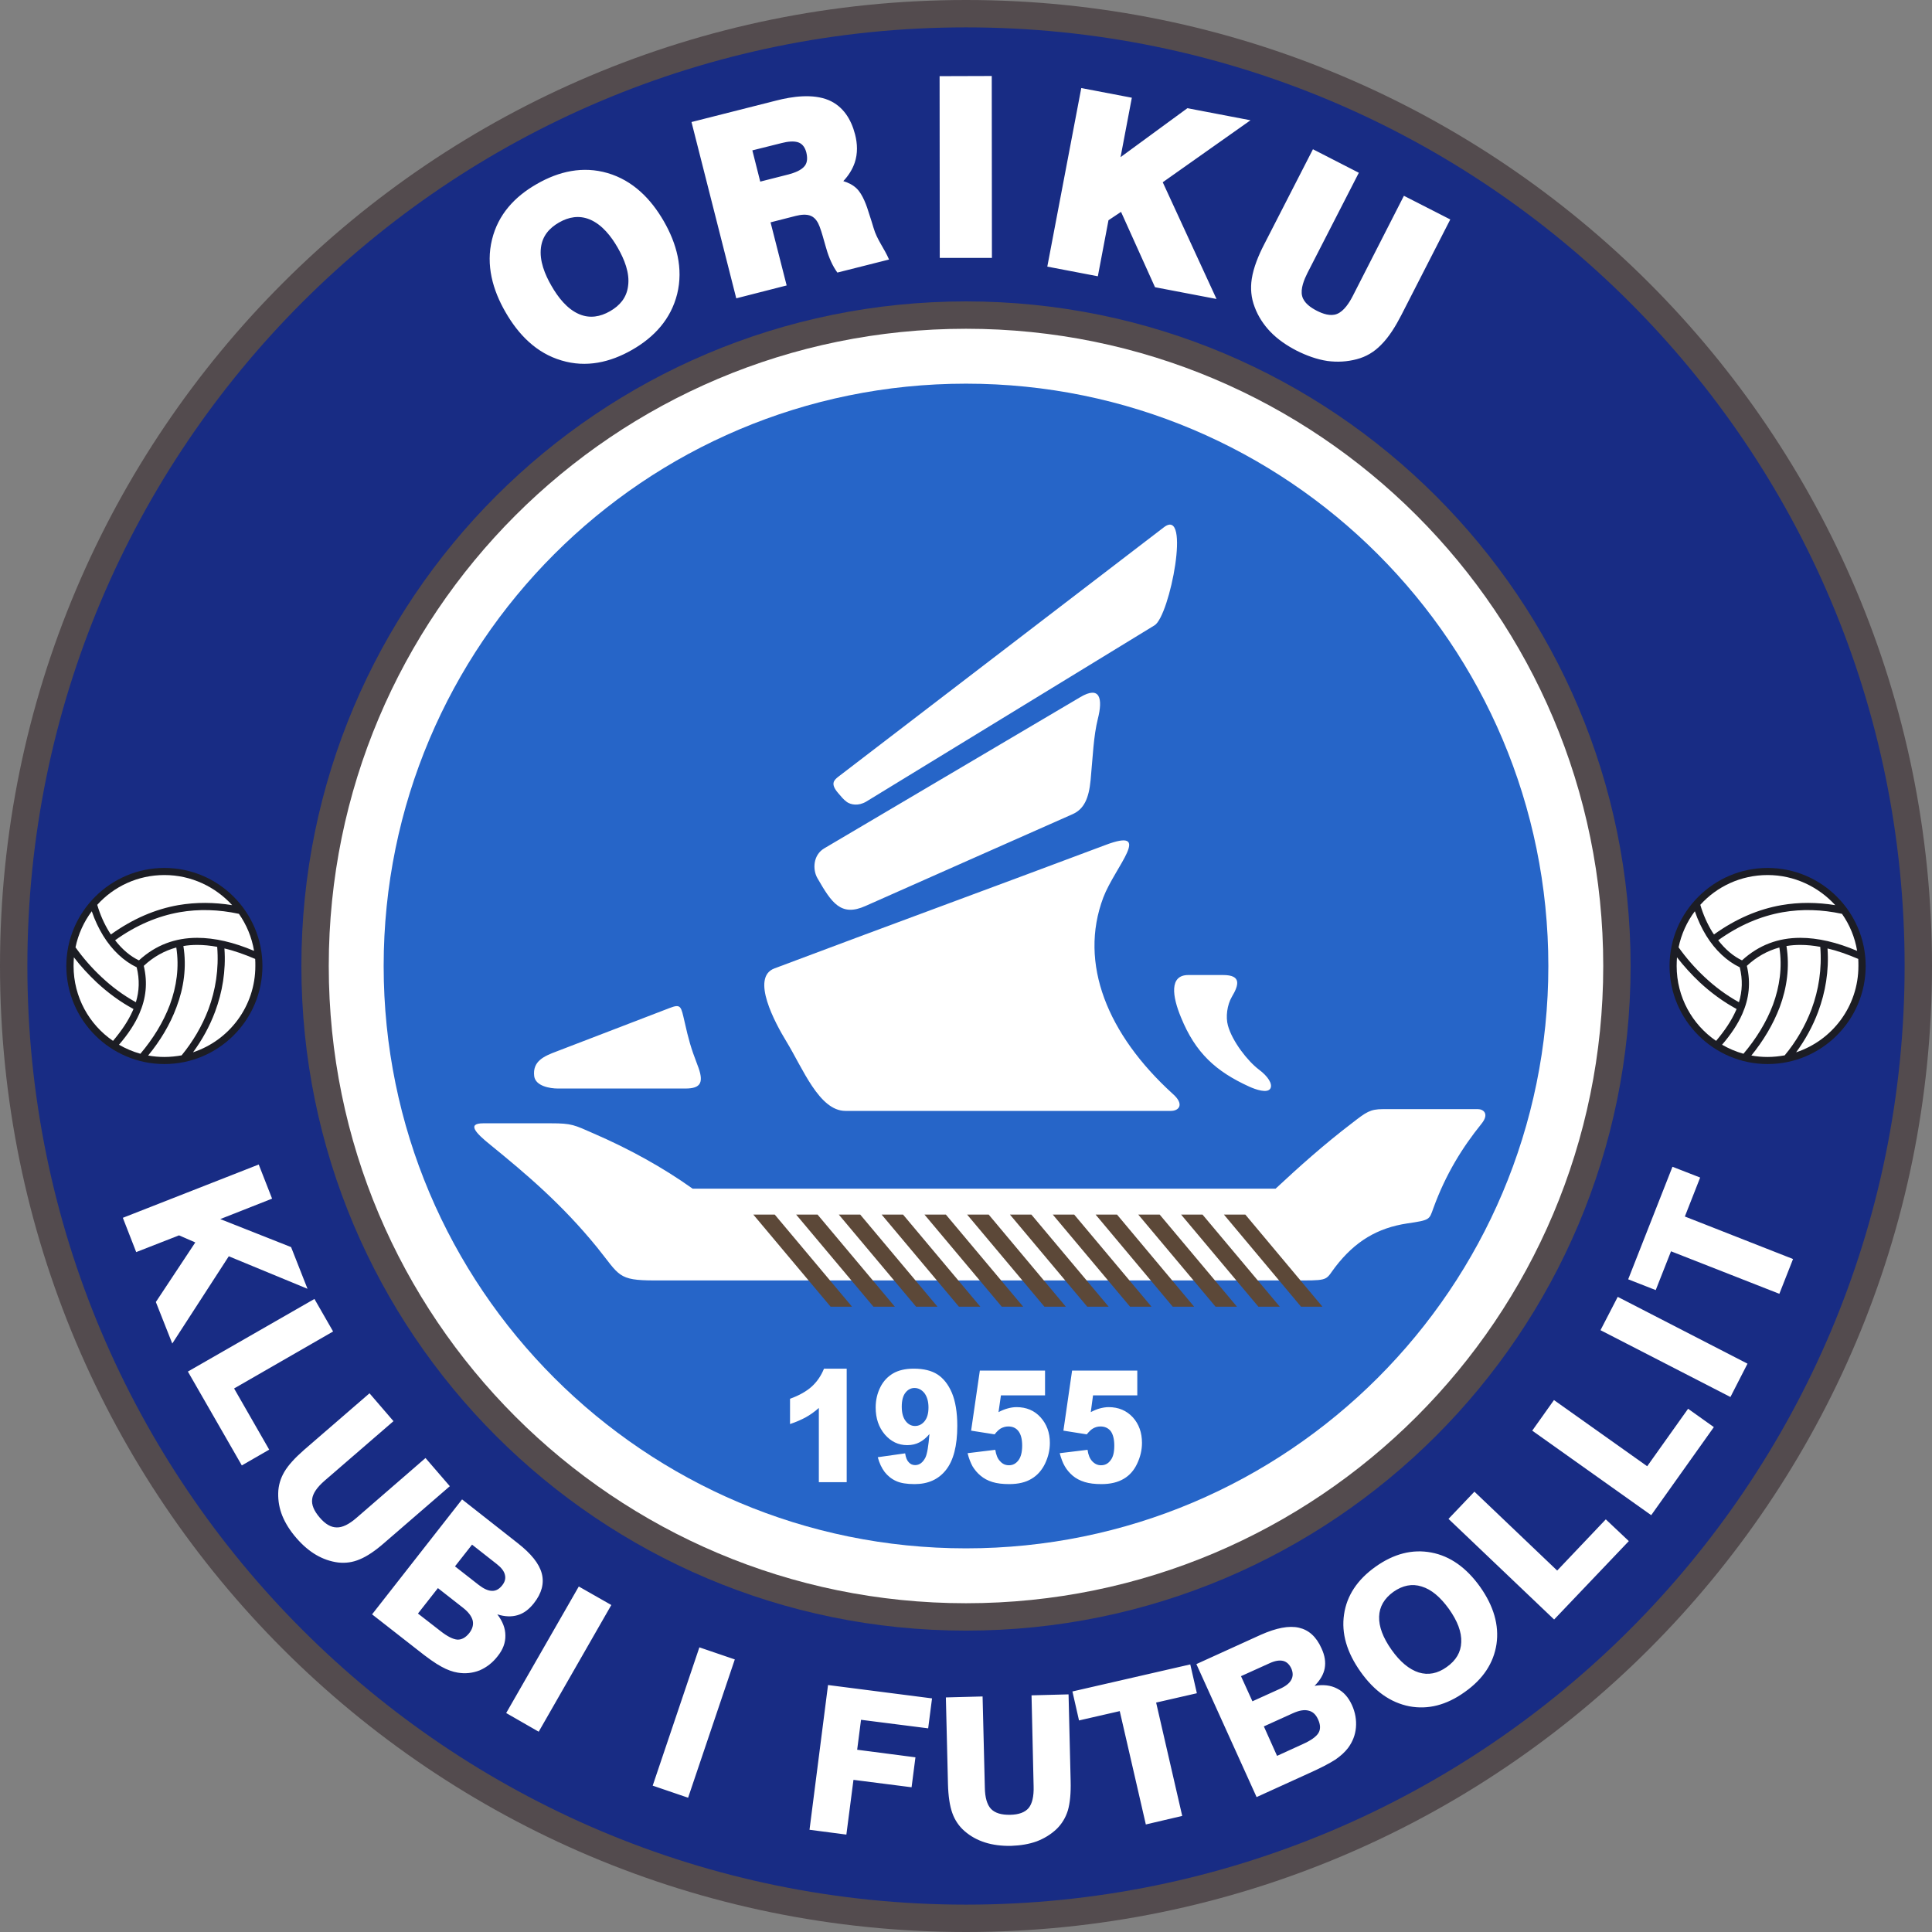 <?xml version="1.0" encoding="utf-8"?>
<!-- Generator: Adobe Illustrator 16.0.0, SVG Export Plug-In . SVG Version: 6.00 Build 0)  -->
<!DOCTYPE svg PUBLIC "-//W3C//DTD SVG 1.1//EN" "http://www.w3.org/Graphics/SVG/1.1/DTD/svg11.dtd">
<svg version="1.1" id="Layer_1" xmlns="http://www.w3.org/2000/svg" xmlns:xlink="http://www.w3.org/1999/xlink" x="0px" y="0px"
	 width="275px" height="275px" viewBox="33.288 33.287 275 275" enable-background="new 33.288 33.287 275 275"
	 xml:space="preserve">
<rect x="33.288" y="33.287" width="275" height="275" fill="#808080" stroke="none"/>
<g>
	<path fill-rule="evenodd" clip-rule="evenodd" fill="#FFFFFF" d="M170.788,34.914c75.052,0,135.896,60.821,135.896,135.873
		c0,75.053-60.844,135.896-135.896,135.896S34.915,245.84,34.915,170.787C34.915,95.736,95.736,34.914,170.788,34.914
		L170.788,34.914z"/>
	<path fill-rule="evenodd" clip-rule="evenodd" fill="#534B4E" d="M170.788,33.287c75.945,0,137.5,61.555,137.5,137.5
		c0,75.946-61.555,137.5-137.5,137.5c-75.946,0-137.5-61.554-137.5-137.5C33.288,94.842,94.842,33.287,170.788,33.287
		L170.788,33.287z M170.788,80.083c50.095,0,90.705,40.608,90.705,90.704c0,50.097-40.609,90.704-90.705,90.704
		c-50.096,0-90.704-40.607-90.704-90.704C80.084,120.692,120.692,80.083,170.788,80.083L170.788,80.083z"/>
	<path fill-rule="evenodd" clip-rule="evenodd" fill="#182C84" d="M170.788,37.183c73.791,0,133.603,59.813,133.603,133.604
		c0,73.791-59.813,133.604-133.603,133.604c-73.792,0-133.604-59.813-133.604-133.604C37.184,96.995,96.997,37.183,170.788,37.183
		L170.788,37.183z M170.788,76.188c52.25,0,94.599,42.35,94.599,94.6s-42.35,94.601-94.599,94.601
		c-52.251,0-94.601-42.351-94.601-94.601S118.537,76.188,170.788,76.188L170.788,76.188z"/>
	<path fill-rule="evenodd" clip-rule="evenodd" fill="#2665C8" d="M170.788,87.898c-45.788,0-82.89,37.102-82.89,82.89
		s37.102,82.89,82.89,82.89c45.789,0,82.89-37.102,82.89-82.89S216.577,87.898,170.788,87.898L170.788,87.898z"/>
	<path fill-rule="evenodd" clip-rule="evenodd" fill="#FFFFFF" d="M117.827,194.644c4.974,2.153,9.854,4.836,14.048,7.837
		c28.142,0,54.84,0,82.981,0c3.346-3.116,6.898-6.302,10.932-9.373c1.949-1.512,2.52-1.947,4.332-1.947c4.514,0,9.006,0,13.543,0
		c0.711,0,1.695,0.619,0.48,2.108c-2.68,3.322-5.063,7.127-6.828,11.985c-0.596,1.649-0.436,1.695-3.736,2.177
		c-4.217,0.643-7.4,2.521-10.221,6.188c-1.328,1.742-0.871,1.925-4.49,1.925c-30.596,0-61.761,0-92.4,0
		c-5.294,0-4.95-0.688-8.205-4.721c-4.996-6.141-10.105-10.449-15.171-14.574c-2.108-1.696-3.392-3.071-1.008-3.071
		c3.025,0,6.416,0,9.603,0C114.71,193.177,115.008,193.406,117.827,194.644L117.827,194.644z M207.385,172.072
		c2.59,0,2.293,1.352,1.236,3.116c-0.664,1.146-0.893,2.841-0.549,4.079c0.619,2.246,2.797,5.042,4.4,6.256
		c1.328,0.985,1.971,2.063,1.65,2.681c-0.414,0.779-2.154,0.139-2.979-0.229c-4.789-2.177-7.701-4.813-9.764-9.899
		c-1.215-2.934-1.695-6.004,1.055-6.004H207.385z M197.624,122.296c-13.682,8.364-27.363,16.729-41.044,25.094
		c-1.123,0.664-2.177,0.435-2.728,0.068c-0.572-0.413-0.824-0.802-1.26-1.284c-1.146-1.328-0.596-1.833,0-2.313
		c15.193-11.643,31.167-23.879,46.362-35.521C202.848,105.36,199.801,120.966,197.624,122.296L197.624,122.296z M185.959,149.177
		c-10.016,4.423-19.435,8.617-29.471,13.063c-3.507,1.581-4.836-0.459-6.853-3.964c-0.688-1.192-0.642-3.278,0.985-4.24
		c12.237-7.219,24.155-14.277,36.436-21.519c2.82-1.674,3.232,0.205,2.498,3.094c-0.617,2.475-0.709,5.316-1.029,8.708
		C188.272,146.977,187.563,148.466,185.959,149.177L185.959,149.177z M153.623,191.412c14.919,0,31.442,0,46.336,0
		c1.146,0,1.971-0.939,0.23-2.452c-9.234-8.41-13.406-18.517-9.854-27.936c1.672-4.377,7.217-10.083,0.273-7.448
		c-15.422,5.798-31.693,11.757-47.093,17.556c-3.416,1.282,0.115,7.79,1.696,10.381C147.55,185.339,149.888,191.412,153.623,191.412
		L153.623,191.412z M112.693,188.227c6.257,0,12.008,0,18.151,0c2.245,0,2.704-0.871,1.696-3.415
		c-0.917-2.383-1.238-3.552-1.811-6.096c-0.504-2.153-0.481-2.589-2.131-1.947c-5.362,2.063-10.748,4.125-16.11,6.188
		c-1.766,0.664-3.416,1.375-3.163,3.506C109.509,187.883,111.571,188.227,112.693,188.227L112.693,188.227z"/>
	<path fill-rule="evenodd" clip-rule="evenodd" fill="#1C1D24" d="M298.846,170.787c0-7.677-6.258-13.957-13.957-13.957
		c-7.676,0-13.957,6.28-13.957,13.957c0,7.7,6.281,13.956,13.957,13.956C292.588,184.743,298.846,178.488,298.846,170.787
		L298.846,170.787z"/>
	<path fill-rule="evenodd" clip-rule="evenodd" fill="#FFFFFF" d="M284.889,157.84c3.805,0,7.242,1.673,9.627,4.285
		c-2.59-0.412-5.135-0.437-7.656,0c-3.275,0.573-6.463,1.925-9.602,4.171c-0.092-0.114-0.16-0.229-0.252-0.367
		c-0.688-1.123-1.283-2.429-1.697-3.85C277.67,159.467,281.086,157.84,284.889,157.84L284.889,157.84z M295.477,163.363
		c1.076,1.535,1.834,3.322,2.154,5.271c-2.865-1.216-5.592-1.857-8.09-1.857c-3.117,0-5.891,1.009-8.297,3.209
		c-1.213-0.573-2.383-1.559-3.391-2.864c3.004-2.155,6.072-3.438,9.168-3.988C289.793,162.653,292.612,162.744,295.477,163.363
		L295.477,163.363z M297.792,169.78c0.021,0.343,0.021,0.664,0.021,1.008c0,5.729-3.711,10.587-8.867,12.283
		c1.283-1.742,2.361-3.689,3.139-5.774c1.031-2.773,1.559-5.821,1.33-9.007C294.813,168.61,296.28,169.137,297.792,169.78
		L297.792,169.78z M287.319,183.506c-0.779,0.138-1.605,0.229-2.43,0.229c-0.801,0-1.582-0.069-2.314-0.206
		c1.695-2.086,3.094-4.4,4.033-6.875c1.033-2.773,1.445-5.729,0.963-8.709c0.641-0.114,1.307-0.16,1.971-0.16
		c0.918,0,1.857,0.092,2.842,0.275c0.252,3.162-0.229,6.142-1.238,8.868C290.229,179.359,288.922,181.581,287.319,183.506
		L287.319,183.506z M281.452,183.278c-1.076-0.299-2.086-0.733-3.047-1.284c1.281-1.489,2.246-2.933,2.887-4.399
		c0.963-2.2,1.215-4.4,0.643-6.829c1.396-1.307,2.955-2.155,4.627-2.613c0.438,2.796,0.047,5.546-0.914,8.158
		C284.708,178.808,283.239,181.168,281.452,183.278L281.452,183.278z M277.557,181.444c-3.393-2.314-5.615-6.233-5.615-10.656
		c0-0.412,0.021-0.825,0.045-1.238c0.986,1.262,2.063,2.452,3.256,3.576c1.559,1.443,3.322,2.75,5.225,3.781
		c-0.023,0.091-0.07,0.183-0.115,0.274C279.733,178.579,278.793,179.977,277.557,181.444L277.557,181.444z M272.217,168.129
		c0.389-1.88,1.191-3.644,2.314-5.134c0.436,1.283,0.984,2.43,1.627,3.483c1.283,2.085,2.979,3.644,4.766,4.492
		c0.436,1.764,0.367,3.392-0.113,4.973c-1.789-0.985-3.416-2.2-4.883-3.575C274.532,171.062,273.293,169.641,272.217,168.129
		L272.217,168.129z"/>
	<path fill-rule="evenodd" clip-rule="evenodd" fill="#1C1D24" d="M70.642,170.787c0-7.677-6.256-13.957-13.956-13.957
		c-7.677,0-13.956,6.28-13.956,13.957c0,7.7,6.279,13.956,13.956,13.956C64.385,184.743,70.642,178.488,70.642,170.787
		L70.642,170.787z"/>
	<path fill-rule="evenodd" clip-rule="evenodd" fill="#FFFFFF" d="M56.686,157.84c3.827,0,7.264,1.673,9.648,4.285
		c-2.589-0.412-5.133-0.437-7.677,0c-3.254,0.573-6.44,1.925-9.58,4.171c-0.092-0.114-0.16-0.229-0.252-0.367
		c-0.688-1.123-1.283-2.429-1.696-3.85C49.49,159.467,52.905,157.84,56.686,157.84L56.686,157.84z M67.295,163.363
		c1.078,1.535,1.833,3.322,2.155,5.271c-2.865-1.216-5.592-1.857-8.09-1.857c-3.116,0-5.889,1.009-8.295,3.209
		c-1.215-0.573-2.384-1.559-3.392-2.864c3.002-2.155,6.073-3.438,9.167-3.988C61.613,162.653,64.431,162.744,67.295,163.363
		L67.295,163.363z M69.61,169.78c0.024,0.343,0.024,0.664,0.024,1.008c0,5.729-3.713,10.587-8.87,12.283
		c1.284-1.742,2.361-3.689,3.139-5.774c1.032-2.773,1.559-5.821,1.33-9.007C66.632,168.61,68.098,169.137,69.61,169.78L69.61,169.78
		z M59.138,183.506c-0.779,0.138-1.604,0.229-2.452,0.229c-0.779,0-1.558-0.069-2.314-0.206c1.718-2.086,3.116-4.4,4.033-6.875
		c1.055-2.773,1.467-5.729,0.985-8.709c0.642-0.114,1.307-0.16,1.971-0.16c0.917,0,1.856,0.092,2.842,0.275
		c0.253,3.162-0.229,6.142-1.238,8.868C62.048,179.359,60.719,181.581,59.138,183.506L59.138,183.506z M53.271,183.278
		c-1.077-0.299-2.085-0.733-3.047-1.284c1.283-1.489,2.245-2.933,2.887-4.399c0.962-2.2,1.215-4.4,0.642-6.829
		c1.397-1.307,2.956-2.155,4.629-2.613c0.435,2.796,0.046,5.546-0.917,8.158C56.525,178.808,55.058,181.168,53.271,183.278
		L53.271,183.278z M49.375,181.444c-3.392-2.314-5.615-6.233-5.615-10.656c0-0.412,0.023-0.825,0.045-1.238
		c0.963,1.262,2.063,2.452,3.254,3.576c1.559,1.443,3.3,2.75,5.225,3.781c-0.023,0.091-0.069,0.183-0.115,0.274
		C51.552,178.579,50.613,179.977,49.375,181.444L49.375,181.444z M44.035,168.129c0.39-1.88,1.192-3.644,2.315-5.134
		c0.436,1.283,0.985,2.43,1.627,3.483c1.283,2.085,2.979,3.644,4.766,4.492c0.436,1.764,0.367,3.392-0.114,4.973
		c-1.788-0.985-3.416-2.2-4.882-3.575C46.35,171.062,45.112,169.641,44.035,168.129L44.035,168.129z"/>
	<path fill="#FFFFFF" d="M153.806,228.102v16.156h-3.964v-10.564c-0.618,0.55-1.237,0.985-1.856,1.329
		c-0.596,0.32-1.351,0.665-2.246,0.963v-3.599c1.329-0.481,2.361-1.076,3.094-1.741c0.756-0.688,1.329-1.535,1.741-2.544H153.806z
		 M158.229,240.706l3.896-0.55c0.091,0.618,0.274,1.03,0.526,1.283c0.229,0.252,0.526,0.39,0.894,0.39
		c0.619,0,1.1-0.366,1.466-1.077c0.253-0.527,0.437-1.65,0.573-3.346c-0.458,0.549-0.939,0.939-1.443,1.191
		c-0.481,0.252-1.055,0.39-1.719,0.39c-1.261,0-2.314-0.505-3.186-1.513c-0.87-1.031-1.306-2.292-1.306-3.851
		c0-1.054,0.229-2.017,0.665-2.887c0.435-0.871,1.053-1.513,1.833-1.971c0.757-0.436,1.742-0.665,2.91-0.665
		c1.421,0,2.544,0.275,3.392,0.825s1.535,1.421,2.039,2.59c0.505,1.191,0.779,2.772,0.779,4.72c0,2.865-0.549,4.95-1.627,6.303
		c-1.054,1.329-2.544,1.994-4.445,1.994c-1.123,0-1.994-0.138-2.636-0.436c-0.665-0.298-1.192-0.733-1.627-1.283
		C158.779,242.241,158.458,241.554,158.229,240.706L158.229,240.706z M165.448,233.624c0-0.87-0.206-1.534-0.573-2.039
		c-0.39-0.481-0.87-0.733-1.421-0.733c-0.504,0-0.939,0.229-1.282,0.665c-0.345,0.435-0.528,1.1-0.528,1.993s0.184,1.559,0.55,2.04
		c0.345,0.458,0.803,0.711,1.33,0.711c0.549,0,1.008-0.23,1.375-0.688C165.265,235.115,165.448,234.473,165.448,233.624
		L165.448,233.624z M172.758,228.377h9.281v3.528h-6.279l-0.344,2.384c0.436-0.229,0.871-0.412,1.307-0.526
		c0.412-0.115,0.824-0.185,1.26-0.185c1.398,0,2.545,0.482,3.414,1.444c0.871,0.963,1.33,2.178,1.33,3.644
		c0,1.008-0.229,1.994-0.688,2.957c-0.457,0.939-1.1,1.673-1.924,2.153c-0.826,0.505-1.879,0.757-3.188,0.757
		c-0.916,0-1.717-0.092-2.383-0.298c-0.664-0.206-1.213-0.505-1.674-0.894c-0.479-0.391-0.848-0.849-1.145-1.33
		c-0.273-0.504-0.527-1.122-0.71-1.879l3.941-0.481c0.115,0.711,0.32,1.261,0.689,1.627c0.342,0.391,0.756,0.573,1.26,0.573
		c0.549,0,0.984-0.229,1.352-0.711c0.344-0.457,0.527-1.146,0.527-2.085s-0.184-1.627-0.549-2.086
		c-0.346-0.435-0.826-0.641-1.422-0.641c-0.365,0-0.734,0.092-1.1,0.298c-0.254,0.16-0.551,0.435-0.85,0.825l-3.346-0.527
		L172.758,228.377z M185.889,228.377h9.281v3.528h-6.301l-0.32,2.384c0.434-0.229,0.848-0.412,1.281-0.526
		c0.436-0.115,0.848-0.185,1.262-0.185c1.398,0,2.543,0.482,3.438,1.444c0.871,0.963,1.307,2.178,1.307,3.644
		c0,1.008-0.23,1.994-0.689,2.957c-0.434,0.939-1.076,1.673-1.9,2.153c-0.848,0.505-1.902,0.757-3.186,0.757
		c-0.941,0-1.719-0.092-2.385-0.298c-0.664-0.206-1.236-0.505-1.695-0.894c-0.457-0.391-0.848-0.849-1.123-1.33
		c-0.297-0.504-0.527-1.122-0.732-1.879l3.963-0.481c0.092,0.711,0.322,1.261,0.666,1.627c0.365,0.391,0.779,0.573,1.26,0.573
		c0.551,0,1.008-0.229,1.354-0.711c0.365-0.457,0.527-1.146,0.527-2.085s-0.186-1.627-0.527-2.086
		c-0.367-0.435-0.848-0.641-1.445-0.641c-0.367,0-0.732,0.092-1.076,0.298c-0.275,0.16-0.551,0.435-0.871,0.825l-3.324-0.527
		L185.889,228.377z"/>
	<path fill-rule="evenodd" clip-rule="evenodd" fill="#FFFFFF" d="M105.246,77.723c-1.833-3.163-2.819-6.715-1.926-10.336
		c0.872-3.575,3.232-6.118,6.372-7.906c3.14-1.81,6.554-2.589,10.083-1.559c3.598,1.055,6.164,3.668,7.998,6.853
		c1.833,3.186,2.796,6.715,1.903,10.358c-0.894,3.574-3.254,6.143-6.417,7.951c-3.117,1.788-6.531,2.568-10.038,1.513
		C109.623,83.543,107.079,80.908,105.246,77.723L105.246,77.723z M111.778,73.964c0.916,1.604,2.222,3.323,3.987,4.057
		c1.49,0.619,2.956,0.366,4.355-0.436c1.397-0.803,2.36-1.925,2.566-3.575c0.274-1.879-0.55-3.85-1.467-5.454
		c-0.916-1.604-2.222-3.3-3.987-4.033c-1.513-0.619-2.979-0.367-4.377,0.436c-1.398,0.802-2.36,1.925-2.566,3.553
		C110.036,70.39,110.86,72.383,111.778,73.964L111.778,73.964z M153.325,59.068c0.688,0.207,1.353,0.528,1.88,1.031
		c0.894,0.849,1.466,2.522,1.81,3.668c0.229,0.664,0.413,1.307,0.619,1.971c0.481,1.673,1.535,2.91,2.199,4.491l-7.355,1.856
		l-0.206-0.298c-0.688-1.031-1.169-2.337-1.49-3.529c-0.252-0.871-0.505-1.856-0.825-2.704c-0.229-0.618-0.595-1.237-1.191-1.512
		c-0.664-0.321-1.535-0.185-2.2-0.024l-3.598,0.918l2.292,8.982l-7.173,1.834l-6.371-25.094l12.031-3.049
		c2.315-0.596,5.225-1.008,7.494-0.068c2.085,0.894,3.208,2.75,3.758,4.881c0.344,1.329,0.39,2.705-0.046,4.011
		C154.608,57.442,154.035,58.312,153.325,59.068L153.325,59.068z M141.501,59.138l4.056-1.031c0.756-0.207,1.764-0.551,2.268-1.192
		c0.437-0.55,0.391-1.283,0.23-1.948c-0.16-0.596-0.459-1.123-1.032-1.375c-0.71-0.297-1.696-0.137-2.429,0.046l-4.216,1.054
		L141.501,59.138z M167.052,69.999l-0.022-25.872l7.424-0.023l0.023,25.896H167.052z M192.788,55.655l9.512-6.967l8.982,1.718
		l-12.49,8.823l7.654,16.614l-8.754-1.673l-4.836-10.725l-1.787,1.191l-1.514,7.976l-7.195-1.375l4.836-25.415l7.197,1.375
		L192.788,55.655z M220.172,54.531l6.531,3.347l-7.309,14.254c-0.461,0.917-1.031,2.27-0.758,3.3
		c0.252,0.985,1.236,1.65,2.086,2.086c0.848,0.435,1.947,0.824,2.865,0.458c1.008-0.39,1.787-1.649,2.246-2.544l7.287-14.277
		l6.6,3.369l-6.967,13.612c-0.756,1.467-1.719,3.095-2.91,4.263c-0.963,0.985-2.107,1.672-3.438,2.017
		c-1.375,0.366-2.773,0.436-4.172,0.253c-1.535-0.23-3.002-0.78-4.377-1.467c-1.375-0.711-2.682-1.582-3.758-2.705
		c-0.963-1.008-1.742-2.2-2.223-3.506c-0.504-1.307-0.619-2.659-0.412-4.011c0.252-1.649,0.984-3.392,1.74-4.858L220.172,54.531z"/>
	<path fill="#5C4838" d="M210.547,206.17l10.977,13.109h-3.047L207.5,206.17H210.547z M143.563,206.17l11,13.109h-3.048l-11-13.109
		H143.563z M149.658,206.17l11.001,13.109h-3.049l-11-13.109H149.658z M155.731,206.17l11,13.109h-3.048l-11-13.109H155.731z
		 M161.827,206.17l11,13.109h-3.047l-11-13.109H161.827z M167.923,206.17l11,13.109h-3.047l-11-13.109H167.923z M174.018,206.17
		l10.979,13.109h-3.049l-11-13.109H174.018z M180.092,206.17l11,13.109h-3.049l-11-13.109H180.092z M186.188,206.17l11,13.109
		h-3.049l-11-13.109H186.188z M192.284,206.17l10.977,13.109h-3.047l-10.979-13.109H192.284z M198.356,206.17l11,13.109h-3.047
		l-11-13.109H198.356z M204.452,206.17l11,13.109h-3.047l-11-13.109H204.452z"/>
	<path fill="#FFFFFF" d="M50.773,206.629l19.342-7.586l1.902,4.859l-7.378,2.91l10.083,3.987l2.337,5.936l-11.206-4.63
		l-8.043,12.422l-2.338-5.913l5.614-8.479l-2.315-1.008l-6.095,2.384L50.773,206.629z M60.031,228.514l18.013-10.335l2.658,4.63
		l-14.093,8.111l4.996,8.709l-3.896,2.246L60.031,228.514z M85.882,231.608l3.414,3.966l-9.808,8.479
		c-1.078,0.939-1.673,1.811-1.765,2.612c-0.115,0.803,0.252,1.674,1.077,2.636c0.802,0.939,1.604,1.397,2.429,1.397
		c0.802,0.022,1.742-0.436,2.818-1.375l9.808-8.502l3.461,4.011l-9.327,8.066c-1.306,1.146-2.475,1.925-3.483,2.338
		c-1.009,0.435-2.017,0.572-3.071,0.458c-1.1-0.138-2.154-0.504-3.139-1.077s-1.925-1.375-2.819-2.406
		c-0.894-1.031-1.558-2.085-1.993-3.14c-0.436-1.077-0.619-2.154-0.596-3.254c0.023-1.077,0.321-2.086,0.871-3.025
		c0.55-0.939,1.49-1.971,2.796-3.117L85.882,231.608z M98.05,256.243l3.37,2.636c0.71,0.55,1.352,0.848,1.901,0.848
		c0.551,0.023,1.032-0.252,1.445-0.779c0.389-0.481,0.527-0.985,0.389-1.513c-0.114-0.503-0.504-1.008-1.146-1.513l-3.529-2.772
		L98.05,256.243z M92.779,262.958l3.186,2.476c0.985,0.779,1.81,1.191,2.429,1.236c0.595,0.023,1.168-0.274,1.696-0.939
		c0.458-0.596,0.619-1.191,0.481-1.787c-0.161-0.596-0.596-1.192-1.352-1.787l-3.598-2.819L92.779,262.958z M86.249,263.073
		l12.81-16.362l7.929,6.233c1.902,1.49,3.048,2.91,3.415,4.309c0.366,1.397,0,2.818-1.123,4.239
		c-0.688,0.871-1.444,1.444-2.315,1.696c-0.848,0.252-1.811,0.229-2.888-0.115c0.756,0.985,1.146,1.994,1.146,3.002
		c0.023,1.032-0.344,2.018-1.101,2.957c-0.709,0.916-1.558,1.581-2.566,2.017c-1.009,0.39-2.04,0.504-3.117,0.32
		c-0.71-0.114-1.49-0.39-2.315-0.848c-0.824-0.436-1.994-1.261-3.483-2.452L86.249,263.073z M105.338,277.12l10.335-18.013
		l4.63,2.636l-10.336,18.035L105.338,277.12z M126.192,287.455l6.645-19.685l5.042,1.719l-6.646,19.685L126.192,287.455z
		 M148.513,293.736l2.636-20.603l14.804,1.902l-0.55,4.263l-9.557-1.215l-0.549,4.262l8.295,1.078l-0.551,4.263l-8.271-1.055
		l-1.01,7.791L148.513,293.736z M167.923,274.898l5.226-0.138l0.32,12.972c0.021,1.42,0.32,2.428,0.869,3.024
		c0.574,0.596,1.467,0.871,2.729,0.848c1.236-0.022,2.109-0.344,2.635-0.962c0.506-0.619,0.756-1.65,0.711-3.095l-0.297-12.947
		l5.27-0.138l0.297,12.33c0.047,1.741-0.092,3.139-0.389,4.17c-0.32,1.055-0.871,1.948-1.627,2.682
		c-0.803,0.756-1.742,1.329-2.818,1.742c-1.078,0.389-2.291,0.595-3.666,0.641c-1.352,0.022-2.59-0.138-3.668-0.48
		c-1.1-0.345-2.061-0.871-2.91-1.604c-0.802-0.688-1.398-1.559-1.765-2.59s-0.573-2.406-0.619-4.125L167.923,274.898z
		 M196.385,292.979l-3.713-16.133l-5.797,1.328l-0.939-4.124l16.775-3.851l0.939,4.103l-5.799,1.329l3.713,16.133L196.385,292.979z
		 M211.557,275.448l3.895-1.765c0.826-0.366,1.375-0.802,1.629-1.283c0.273-0.481,0.273-1.055,0-1.649
		c-0.275-0.573-0.666-0.939-1.17-1.055s-1.123-0.022-1.879,0.321l-4.102,1.855L211.557,275.448z M215.063,283.216l3.666-1.673
		c1.17-0.526,1.902-1.054,2.225-1.58c0.32-0.527,0.297-1.17-0.047-1.926c-0.322-0.711-0.756-1.123-1.375-1.261
		c-0.598-0.16-1.33-0.022-2.201,0.367l-4.146,1.879L215.063,283.216z M212.151,289.083l-8.57-18.93l9.168-4.171
		c2.223-0.985,4.01-1.328,5.43-1.008c1.398,0.32,2.477,1.283,3.209,2.933c0.482,1.032,0.619,1.972,0.459,2.843
		c-0.16,0.87-0.643,1.695-1.445,2.498c1.215-0.207,2.293-0.092,3.209,0.389c0.918,0.459,1.605,1.238,2.109,2.338
		c0.48,1.054,0.664,2.131,0.572,3.209c-0.092,1.076-0.482,2.039-1.123,2.91c-0.457,0.596-1.055,1.146-1.832,1.673
		c-0.781,0.504-2.041,1.168-3.783,1.947L212.151,289.083z M231.358,268.115c1.213,1.719,2.52,2.796,3.871,3.23
		c1.354,0.413,2.682,0.161,3.988-0.778c1.33-0.94,2.016-2.108,2.063-3.529c0.068-1.443-0.527-3.002-1.742-4.721
		c-1.238-1.719-2.521-2.796-3.895-3.209c-1.354-0.435-2.705-0.16-4.012,0.757c-1.305,0.939-1.994,2.108-2.039,3.529
		C229.545,264.815,230.141,266.396,231.358,268.115L231.358,268.115z M226.956,271.254c-1.971-2.773-2.75-5.478-2.359-8.158
		c0.389-2.682,1.879-4.95,4.492-6.807c2.611-1.855,5.246-2.521,7.928-2.017c2.684,0.504,4.996,2.154,6.945,4.881
		c1.947,2.75,2.727,5.478,2.336,8.159c-0.412,2.704-1.9,4.973-4.537,6.829c-2.588,1.856-5.225,2.521-7.883,2.017
		C231.219,275.631,228.905,274.004,226.956,271.254L226.956,271.254z M254.502,263.806l-15.035-14.322l3.691-3.874l11.779,11.23
		l6.92-7.288l3.277,3.094L254.502,263.806z M268.321,248.956l-16.936-12.031l3.094-4.354l13.27,9.419l5.82-8.181l3.666,2.612
		L268.321,248.956z M279.596,232.136l-18.494-9.511l2.453-4.744l18.471,9.511L279.596,232.136z M286.561,217.447l-15.422-6.051
		l-2.176,5.522l-3.92-1.535l6.303-16.019l3.941,1.535l-2.178,5.546l15.4,6.051L286.561,217.447z"/>
</g>
</svg>
